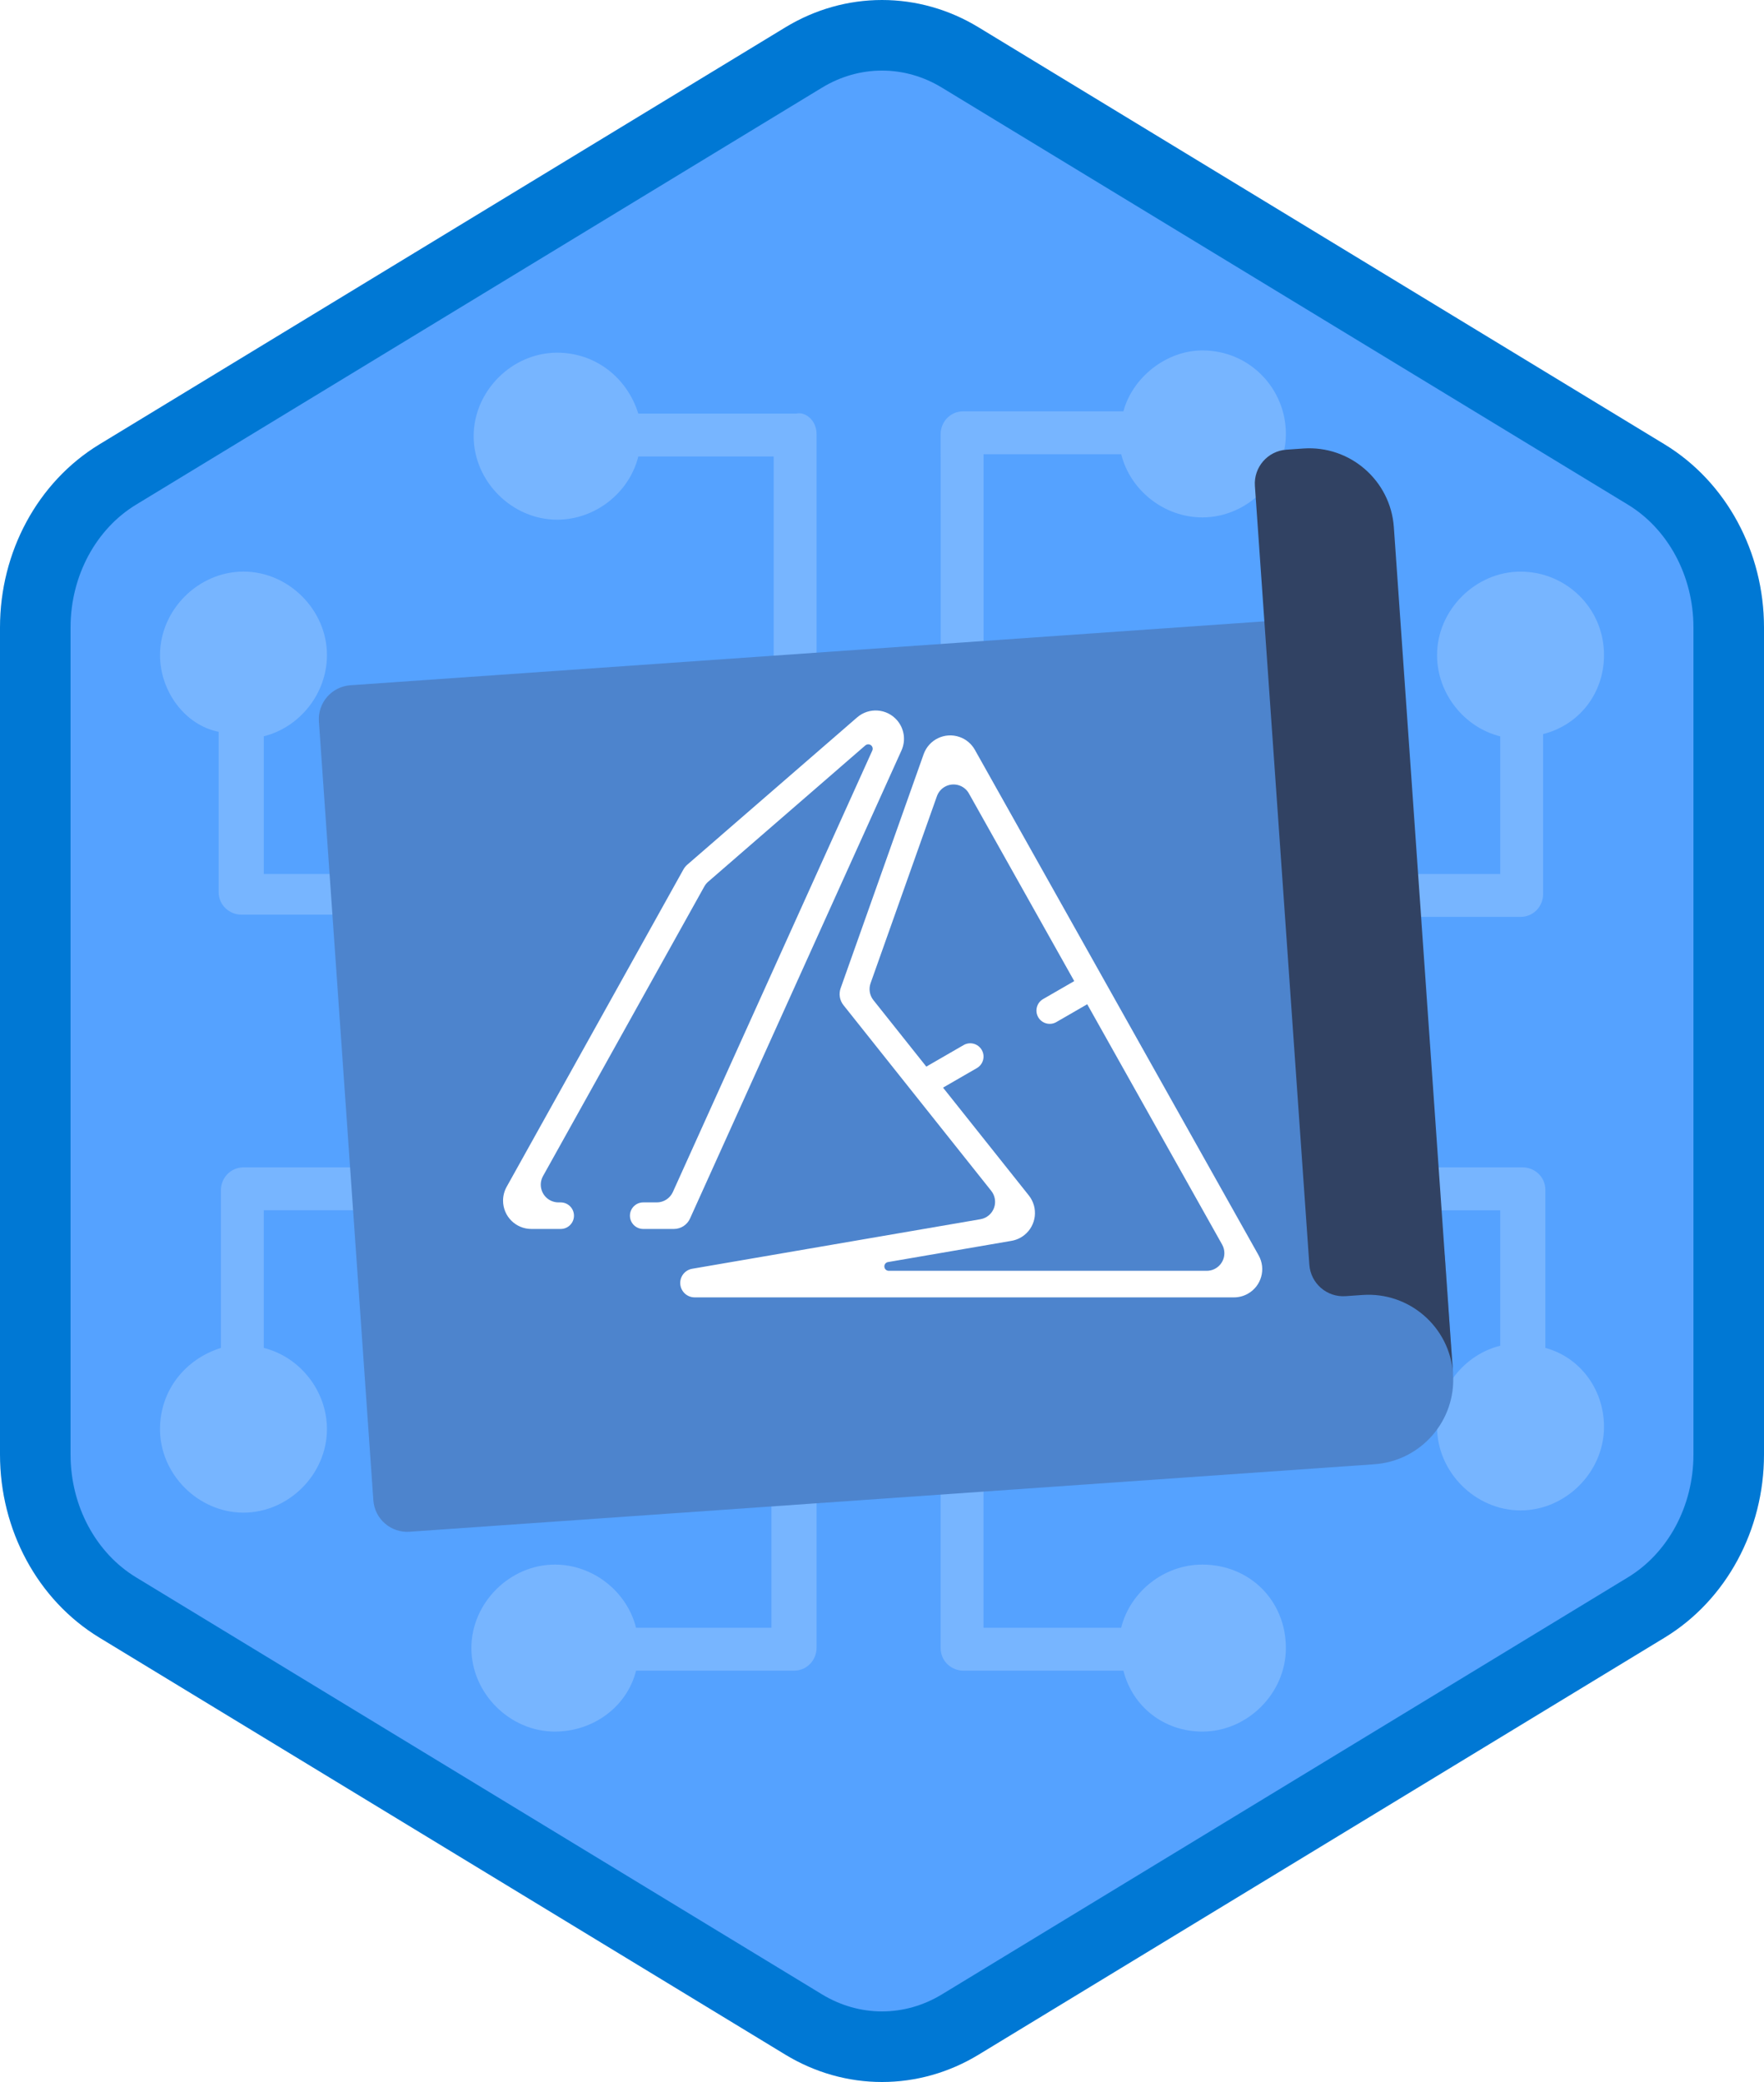 <?xml version="1.0" encoding="UTF-8"?>
<svg width="100px" height="118px" viewBox="0 0 100 118" version="1.1" xmlns="http://www.w3.org/2000/svg" xmlns:xlink="http://www.w3.org/1999/xlink">
    <!-- Generator: Sketch 53.2 (72643) - https://sketchapp.com -->
    <title>Azure Solution Architect - Infrastructure Operations/azure-solution-architect-infrastructure-operations</title>
    <desc>Created with Sketch.</desc>
    <defs>
        <path d="M42.742,1.497 C44.374,0.499 46.187,0 48,0 C49.813,0 51.627,0.499 53.256,1.497 L90.591,24.332 C93.933,26.377 96,30.203 96,34.353 L96,79.647 C96,83.795 93.933,87.624 90.591,89.668 L53.256,112.505 C51.627,113.501 49.813,114 48,114 C46.187,114 44.374,113.501 42.742,112.505 L5.409,89.668 C2.066,87.624 0,83.795 0,79.647 L0,34.353 C0,30.203 2.066,26.377 5.409,24.332 L42.742,1.497 Z" id="path-1"></path>
        <filter x="-6.5%" y="-6.9%" width="112.9%" height="113.8%" filterUnits="objectBoundingBox" id="filter-3">
            <feOffset dx="0" dy="2" in="SourceAlpha" result="shadowOffsetOuter1"></feOffset>
            <feColorMatrix values="0 0 0 0 0   0 0 0 0 0   0 0 0 0 0  0 0 0 0.098 0" type="matrix" in="shadowOffsetOuter1" result="shadowMatrixOuter1"></feColorMatrix>
            <feMerge>
                <feMergeNode in="shadowMatrixOuter1"></feMergeNode>
                <feMergeNode in="SourceGraphic"></feMergeNode>
            </feMerge>
        </filter>
    </defs>
    <g id="Badges" stroke="none" stroke-width="1" fill="none" fill-rule="evenodd">
        <g id="Azure-Solution-Architect---Infrastructure-Operations" transform="translate(-50, -50)">
            <g id="Azure-Solution-Architect---Infrastructure-Operations/azure-solution-architect-infrastructure-operations" transform="translate(50, 50)">
                <g id="Mask" transform="translate(2, 2)">
                    <mask id="mask-2" fill="white">
                        <use xlink:href="#path-1"></use>
                    </mask>
                    <use id="Trophy-1" fill="#55A2FF" xlink:href="#path-1"></use>
                    <g id="Group-10" opacity="0.2" mask="url(#mask-2)" fill="#FFFFFF">
                        <g transform="translate(6.635, 17.323)">
                            <path d="M64.261,74.085 C64.261,76.643 62.088,78.817 59.529,78.817 C57.355,78.817 55.565,77.409 55.05,75.364 L45.969,75.364 C45.329,75.364 44.689,74.853 44.689,74.085 L44.689,57.329 L47.119,57.329 L47.119,72.933 L54.922,72.933 C55.433,70.885 57.352,69.352 59.525,69.352 C62.213,69.352 64.261,71.396 64.261,74.084 L64.261,74.085 Z" id="Fill-2"></path>
                            <path d="M19.364,30.084 L19.364,32.515 L5.039,32.515 C4.399,32.515 3.76,32.004 3.76,31.235 L3.76,22.154 C1.844,21.771 0.436,19.852 0.436,17.804 C0.436,15.245 2.609,13.072 5.168,13.072 C7.727,13.072 9.9,15.245 9.9,17.804 C9.9,19.977 8.366,21.896 6.319,22.407 L6.319,30.21 L19.364,30.213 L19.364,30.084 Z" id="Fill-3"></path>
                            <path d="M6.318,49.399 L6.318,57.072 C8.366,57.583 9.899,59.503 9.899,61.676 C9.899,64.235 7.726,66.408 5.167,66.408 C2.608,66.408 0.435,64.235 0.435,61.676 C0.435,59.503 1.843,57.712 3.888,57.072 L3.888,48.12 C3.888,47.48 4.399,46.84 5.167,46.84 L19.492,46.84 L19.492,49.27 L6.319,49.27 L6.318,49.399 Z" id="Fill-4"></path>
                            <path d="M37.655,5.27 L37.655,22.025 L35.225,22.025 L35.225,6.549 L27.551,6.549 C27.04,8.597 25.121,10.131 22.948,10.131 C20.389,10.131 18.216,7.958 18.216,5.399 C18.216,2.84 20.389,0.666 22.948,0.666 C25.121,0.666 26.912,2.075 27.551,4.119 L36.504,4.119 C37.015,3.99 37.655,4.501 37.655,5.27 L37.655,5.27 Z" id="Fill-5"></path>
                            <path d="M64.261,5.27 C64.261,7.829 62.088,10.002 59.529,10.002 C57.355,10.002 55.436,8.468 54.925,6.42 L47.123,6.42 L47.123,22.025 L44.693,22.025 L44.689,5.269 C44.689,4.629 45.2,3.99 45.969,3.99 L55.051,3.99 C55.562,2.07 57.481,0.537 59.529,0.537 C62.213,0.537 64.261,2.71 64.261,5.269 L64.261,5.27 Z" id="Fill-6"></path>
                            <path d="M37.655,57.329 L37.655,74.085 C37.655,74.724 37.144,75.364 36.376,75.364 L27.423,75.364 C26.912,77.412 24.993,78.817 22.82,78.817 C20.261,78.817 18.087,76.643 18.087,74.084 C18.087,71.525 20.261,69.352 22.82,69.352 C24.993,69.352 26.912,70.886 27.423,72.934 L35.097,72.934 L35.097,57.33 L37.655,57.329 Z" id="Fill-7"></path>
                            <path d="M82.295,61.55 C82.295,64.109 80.122,66.282 77.563,66.282 C75.004,66.282 72.831,64.109 72.831,61.55 C72.831,59.377 74.364,57.458 76.412,56.947 L76.412,49.273 L62.981,49.27 L62.981,46.839 L77.692,46.839 C78.332,46.839 78.971,47.35 78.971,48.119 L78.971,57.071 C80.887,57.583 82.295,59.373 82.295,61.55 L82.295,61.55 Z" id="Fill-8"></path>
                            <path d="M82.295,17.804 C82.295,19.977 80.887,21.768 78.843,22.282 L78.843,31.364 C78.843,32.004 78.331,32.643 77.563,32.643 L62.981,32.643 L62.981,30.213 L76.412,30.213 L76.412,22.411 C74.365,21.9 72.831,19.981 72.831,17.807 C72.831,15.249 75.004,13.075 77.563,13.075 C80.122,13.072 82.295,15.12 82.295,17.804 L82.295,17.804 Z" id="Fill-9"></path>
                        </g>
                    </g>
                    <g id="Group" filter="url(#filter-3)" mask="url(#mask-2)">
                        <g transform="translate(48.221, 52.145) rotate(-4) translate(-48.221, -52.145) translate(17.221, 23.145)">
                            <path d="M56.748,46.168 L56.748,9.618 L1.924,9.618 C0.861,9.618 -7.28306304e-13,10.479 -7.28306304e-13,11.542 L-7.28306304e-13,55.787 C-7.28306304e-13,56.849 0.861,57.71 1.924,57.71 L56.748,57.71 C59.404,57.71 61.558,55.557 61.558,52.901 L61.558,46.168 L56.748,46.168" id="Fill-20" fill="#4D84CD"></path>
                            <path d="M56.748,48.092 L55.787,48.092 C54.724,48.092 53.863,47.231 53.863,46.168 L53.863,1.924 C53.863,0.861 54.724,1.13686838e-13 55.787,1.13686838e-13 L56.748,1.13686838e-13 C59.404,1.13686838e-13 61.558,2.154 61.558,4.809 L61.558,52.901 C61.558,50.245 59.404,48.092 56.748,48.092" id="Fill-21" fill="#314263"></path>
                        </g>
                    </g>
                    <g id="Icon" mask="url(#mask-2)" fill="#FFFFFF" fill-rule="nonzero">
                        <g transform="translate(26.43, 37.907)">
                            <path d="M33.204,17.01 L31.454,18.02 C31.094,18.228 30.634,18.105 30.426,17.745 C30.219,17.385 30.342,16.925 30.702,16.717 L32.468,15.698 L26.497,5.064 C26.227,4.582 25.617,4.411 25.136,4.682 C24.925,4.8 24.764,4.991 24.683,5.219 L20.922,15.819 C20.807,16.144 20.867,16.506 21.082,16.776 L24.082,20.545 L26.197,19.324 C26.557,19.116 27.017,19.24 27.225,19.6 C27.433,19.959 27.309,20.42 26.949,20.628 L25.03,21.736 L29.893,27.846 C30.443,28.537 30.329,29.544 29.637,30.094 C29.427,30.261 29.177,30.373 28.912,30.419 L21.911,31.622 C21.775,31.645 21.683,31.774 21.707,31.91 C21.727,32.03 21.831,32.118 21.953,32.118 L39.979,32.118 C40.531,32.118 40.979,31.67 40.979,31.118 C40.979,30.947 40.935,30.778 40.851,30.629 L33.204,17.01 Z M19.225,16.102 L23.931,2.838 C24.226,2.005 25.141,1.569 25.974,1.865 C26.339,1.994 26.644,2.252 26.834,2.589 L42.92,31.24 C43.353,32.01 43.079,32.986 42.308,33.418 C42.069,33.553 41.799,33.623 41.525,33.623 L10.948,33.623 C10.524,33.623 10.171,33.299 10.135,32.876 C10.098,32.454 10.392,32.074 10.81,32.002 L27.15,29.194 C27.694,29.101 28.06,28.584 27.966,28.04 C27.938,27.874 27.868,27.718 27.763,27.586 L19.385,17.06 C19.17,16.789 19.109,16.428 19.225,16.102 Z" id="Shape-Copy"></path>
                            <path d="M7.281,28.993 L7.281,28.993 C7.281,28.578 7.618,28.241 8.033,28.241 L8.801,28.241 C9.195,28.241 9.553,28.01 9.715,27.65 L21.02,2.632 C21.077,2.505 21.021,2.357 20.894,2.3 C20.805,2.26 20.701,2.275 20.627,2.339 L11.717,10.065 C11.629,10.141 11.555,10.233 11.498,10.335 L2.353,26.749 C2.084,27.233 2.258,27.844 2.742,28.114 C2.891,28.197 3.059,28.241 3.23,28.241 L3.355,28.241 C3.771,28.241 4.108,28.578 4.108,28.993 L4.108,28.993 C4.108,29.409 3.771,29.746 3.355,29.746 L1.693,29.746 C0.806,29.746 0.088,29.027 0.088,28.14 C0.088,27.867 0.158,27.598 0.291,27.359 L10.312,9.371 C10.369,9.269 10.443,9.178 10.531,9.101 L20.159,0.753 C20.829,0.172 21.843,0.244 22.423,0.914 C22.834,1.387 22.932,2.056 22.674,2.626 L10.686,29.156 C10.524,29.515 10.166,29.746 9.772,29.746 L8.033,29.746 C7.618,29.746 7.281,29.409 7.281,28.993 Z" id="Path"></path>
                        </g>
                    </g>
                </g>
                <g id="Azure-Hex-Border" stroke="#0078D4" stroke-width="4">
                    <path d="M45.562,3.258 L6.673,26.894 C3.797,28.643 2,31.951 2,35.558 L2,82.442 C2,86.049 3.798,89.359 6.673,91.106 L45.561,114.742 C46.929,115.572 48.455,116 50,116 C51.546,116 53.072,115.572 54.436,114.743 L93.327,91.106 C96.202,89.358 98,86.048 98,82.442 L98,35.558 C98,31.952 96.203,28.644 93.327,26.894 L54.435,3.258 C53.072,2.428 51.546,2 50,2 C48.454,2 46.929,2.428 45.562,3.258 Z M45.562,3.258 C45.562,3.258 45.562,3.258 45.562,3.258 L45.562,3.258 L45.562,3.258 Z"></path>
                </g>
            </g>
        </g>
    </g>
</svg>